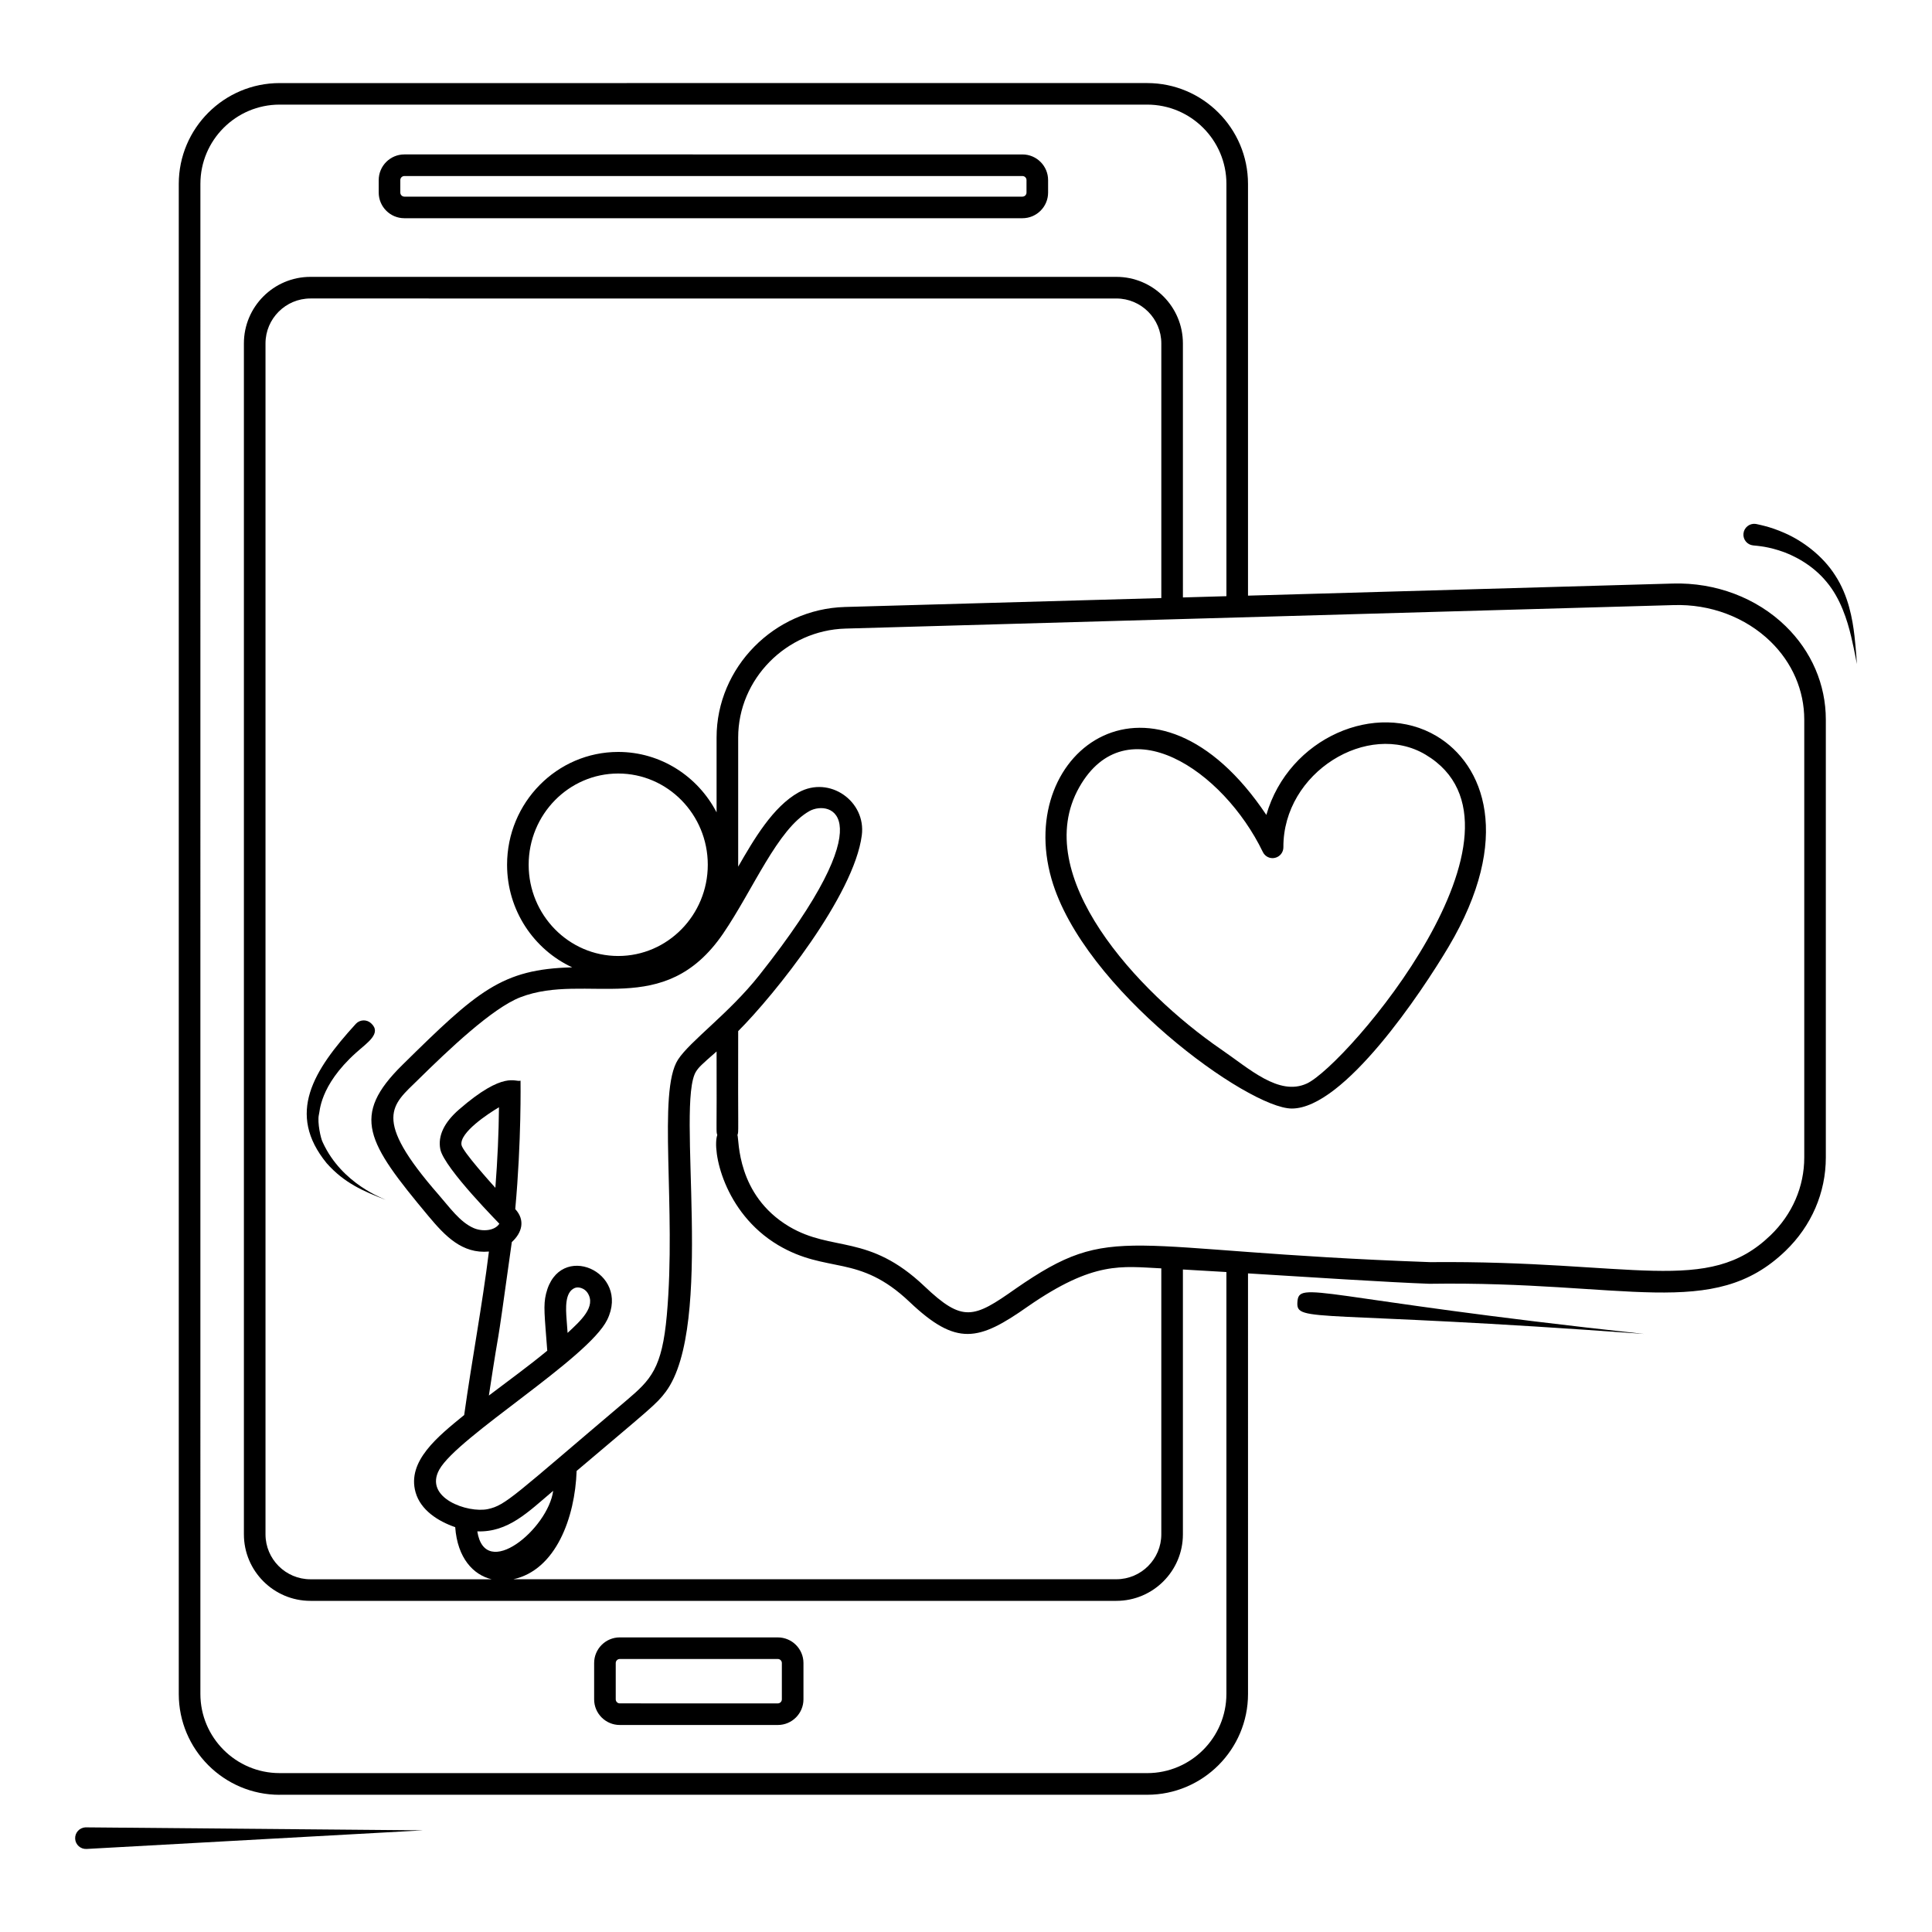 <?xml version="1.0" encoding="UTF-8"?>
<!-- Uploaded to: ICON Repo, www.iconrepo.com, Generator: ICON Repo Mixer Tools -->
<svg fill="#000000" width="800px" height="800px" version="1.1" viewBox="144 144 512 512" xmlns="http://www.w3.org/2000/svg">
 <g>
  <path d="m166.62 628.27c-1.578 0.086-2.789 1.438-2.703 3.019 0.086 1.578 1.438 2.789 3.019 2.703l89.188-4.934-89.32-0.789c-0.059-0.004-0.125-0.004-0.184 0z"/>
  <path d="m487.82 489.14c-0.328 5.508 4.742 1.938 91.855 8.371-86.961-9.43-91.488-14.496-91.855-8.371z"/>
  <path d="m218.1 619.63h229.92c14.73 0 26.719-11.988 26.719-26.719l-0.004-111.45c15.43 0.961 37.633 2.379 48.066 2.754 52.316-0.789 75.125 9.824 94.375-8.715 6.891-6.641 10.688-15.434 10.688-24.758v-116.03c0-9.297-3.789-18.102-10.668-24.793-7.688-7.477-18.531-11.594-29.871-11.273l-112.59 3.207v-109.12c0-14.73-11.984-26.719-26.719-26.719l-229.92 0.004c-14.73 0-26.719 11.988-26.719 26.719v400.19c0 14.727 11.984 26.715 26.719 26.715zm369.39-315.27c9.766-0.332 19.133 3.246 25.719 9.652 5.762 5.606 8.938 12.953 8.938 20.691v116.03c0 7.754-3.172 15.082-8.938 20.633-16.699 16.09-36.152 6.609-90.195 7.113-82.207-2.922-83.66-11.098-109.86 7.035-11.16 7.887-14.02 9-24.168-0.641-14.785-14.043-24.34-9-35.867-15.832-13.961-8.344-13.23-23-13.684-24.262 0.375-1.047 0.105 0.613 0.191-27.52 9.742-9.742 30.711-36.008 32.762-51.906 1.164-9.023-8.555-15.875-16.742-11.367-6.836 3.832-11.836 12.426-16.02 19.688v-34.238c0-15.465 12.758-28.41 28.438-28.855 278.37-7.894 207.74-5.891 219.42-6.223zm-135.73-1.867-83.859 2.363c-18.75 0.535-34 16.051-34 34.582v19.844c-4.938-9.508-14.762-16.012-26.066-16.012-16.242 0-29.457 13.414-29.457 29.902 0 12.066 7.094 22.465 17.262 27.184-18.664 0.457-25.098 6.242-44.98 25.832-13.75 13.543-9.504 20.449 6.852 40.055 4.488 5.375 8.973 10.062 16.055 9.43-1.793 14.461-4.496 28.594-6.555 43.32-6.883 5.621-15.238 12.207-12.879 20.496 1.328 4.672 5.891 7.637 10.5 9.223 0.602 8.184 4.773 12.633 9.645 13.812h-48.008c-6.566 0-11.91-5.34-11.91-11.906v-315.61c0-6.566 5.344-11.91 11.91-11.91l213.58 0.004c6.566 0 11.91 5.34 11.91 11.91zm-128.09 122.33c-5.473 8.48-0.398 39.223-2.957 67.703-1.262 14.109-4.211 17.098-10.652 22.562-29.902 25.324-32 27.824-36.766 28.836-5.34 1.133-17.051-2.961-12.875-10.465 4.836-8.711 39.457-29.43 44.492-39.695 6.254-12.746-12.746-21.102-16.207-6.906-0.758 3.109-0.387 5.594 0.324 15.09-4.988 4.117-10.23 7.906-15.473 11.887 3.648-24.047 1.059-4.566 6.078-40.672 2.711-2.469 3.637-5.789 0.91-8.746 1.672-18.168 1.395-33.637 1.402-34.035-1.375 0.523-4.281-2.785-16.262 7.617-3.988 3.457-5.672 7.004-5.004 10.531 0.977 5.09 16.441 20.473 15.645 19.781-1.246 1.906-4.516 2.129-6.789 1.145-3.672-1.586-6.438-5.574-9.316-8.859-17.875-20.461-12.25-23.723-5.445-30.43 7.914-7.789 19.652-19.008 27.164-21.895 17.5-6.727 37.973 6.156 53.707-16.879 7.992-11.723 14.398-27.703 22.883-32.461 5.356-2.949 20.566 0.766-13.332 43.535-8.031 10.133-18.336 17.422-21.527 22.355zm-53.18 125.01c8.211 0.262 13.434-5.102 20.109-10.75-1.355 10.082-18.031 23.977-20.109 10.75zm25.828-64.504c1.012-0.426 2.613 0.113 3.371 1.262 2.418 3.668-1.855 7.465-5.273 10.641l-0.266-3.566c-0.215-2.871-0.504-7.238 2.168-8.336zm-20.086-47.887c-0.062 6.797-0.383 13.945-0.957 21.344-1.164-1.293-8.641-9.605-8.969-11.332-0.625-3.269 7.055-8.324 9.926-10.012zm31.602-40.094c-13.086 0-23.734-10.848-23.734-24.176 0-13.332 10.648-24.18 23.734-24.18 13.086 0 23.734 10.848 23.734 24.18 0 13.328-10.648 24.176-23.734 24.176zm-11.027 136.47c19.613-16.621 21.156-17.672 23.613-20.965 13.086-17.57 2.644-76.535 8.059-84.922 0.695-1.082 1.367-1.75 5.422-5.277 0.086 22.332-0.18 21.082 0.191 22.121-1.434 3.996 1.645 20.543 16.094 29.18 13.094 7.754 21.309 2.207 34.852 15.062 12.465 11.844 18.293 10.406 31.363 1.203 17.566-12.164 24.836-10.586 35.355-10.09v70.48c0 6.562-5.344 11.906-11.91 11.906l-159.81 0.004c11.297-2.465 16.352-16.383 16.773-28.703zm-99.699-341.1c0-11.574 9.418-20.992 20.992-20.992h229.92c11.574 0 20.992 9.418 20.992 20.992v109.28l-11.527 0.332-0.004-67.324c0-9.723-7.91-17.633-17.633-17.633h-213.58c-9.723 0-17.633 7.91-17.633 17.633v315.61c0 9.723 7.91 17.629 17.633 17.629h213.58c9.723 0 17.633-7.91 17.633-17.629v-70.184c4.223 0.234 7.66 0.438 11.527 0.672v111.8c0 11.574-9.418 20.992-20.992 20.992l-229.92-0.004c-11.574 0-20.992-9.418-20.992-20.992z"/>
  <path d="m251.16 201.83h163.8c3.75 0 6.797-3.051 6.797-6.797v-3.309c0-3.75-3.051-6.797-6.797-6.797l-163.8-0.004c-3.75 0-6.797 3.051-6.797 6.797v3.309c0 3.754 3.047 6.801 6.797 6.801zm-1.074-10.105c0-0.594 0.48-1.074 1.074-1.074h163.8c0.594 0 1.074 0.48 1.074 1.074v3.309c0 0.594-0.48 1.074-1.074 1.074h-163.8c-0.594 0-1.074-0.48-1.074-1.074z"/>
  <path d="m308.25 601.14h41.879c3.746 0 6.797-3.051 6.797-6.797v-9.621c0-3.746-3.051-6.793-6.797-6.793l-41.879-0.004c-3.75 0-6.797 3.051-6.797 6.793v9.621c-0.004 3.754 3.047 6.801 6.797 6.801zm-1.074-16.418c0-0.59 0.48-1.07 1.074-1.07h41.879c0.59 0 1.07 0.48 1.07 1.07v9.621c0 0.594-0.48 1.074-1.07 1.074l-41.879-0.004c-0.594 0-1.074-0.48-1.074-1.074z"/>
  <path d="m609.52 282.89c-0.105-0.023-0.23-0.043-0.34-0.055-1.574-0.164-2.984 0.984-3.144 2.559-0.164 1.574 0.984 2.984 2.559 3.144 0 0 0.188 0.02 0.535 0.055 0.328 0.039 0.91 0.078 1.461 0.168 1.094 0.137 2.832 0.465 4.801 1.086 3.938 1.207 9.062 3.945 12.668 8.363 3.68 4.359 5.492 10.141 6.512 14.461 1.016 4.352 1.512 7.316 1.512 7.316s-0.133-2.988-0.629-7.473c-0.512-4.43-1.594-10.637-5.082-15.992-3.406-5.387-8.828-9.23-13.223-11.176-2.215-1-4.109-1.605-5.578-1.977-0.727-0.199-1.164-0.273-1.527-0.363-0.34-0.078-0.523-0.117-0.523-0.117z"/>
  <path d="m422.66 376.93c8.383 29.25 52.172 60.844 63.68 60.844 13.875 0 34.465-30.938 41.531-42.832 17.117-28.82 9.465-48.359-3.172-55.875-15.938-9.492-39.18 0.371-45.105 20.895-29.547-44.164-66.773-17.359-56.934 16.969zm56.008-7.137c0.578 1.203 1.918 1.863 3.223 1.543 1.305-0.301 2.227-1.465 2.219-2.805-0.098-19.879 22.453-33.598 37.668-24.547 32.73 19.469-20.949 82.387-31.496 87.18h-0.004c-7.383 3.356-15.203-3.961-22.676-9.07-22.062-15.137-50.848-46.102-37.574-69.488 12.336-21.766 38.113-4.598 48.641 17.188z"/>
  <path d="m238.28 415.35-0.012 0.016c-11.289 12.383-18.414 23.762-7.707 36.883 4.684 5.281 9.688 7.414 15.672 9.73-0.383-0.293-11.551-4.059-16.688-15.215-0.531-0.938-1.488-5.277-1.039-7.344 0.281-0.613 0.02-7.586 9.82-16.41 3.012-2.711 6.938-5.172 4.004-7.844-1.172-1.07-2.984-0.984-4.051 0.184z"/>
 </g>
</svg>